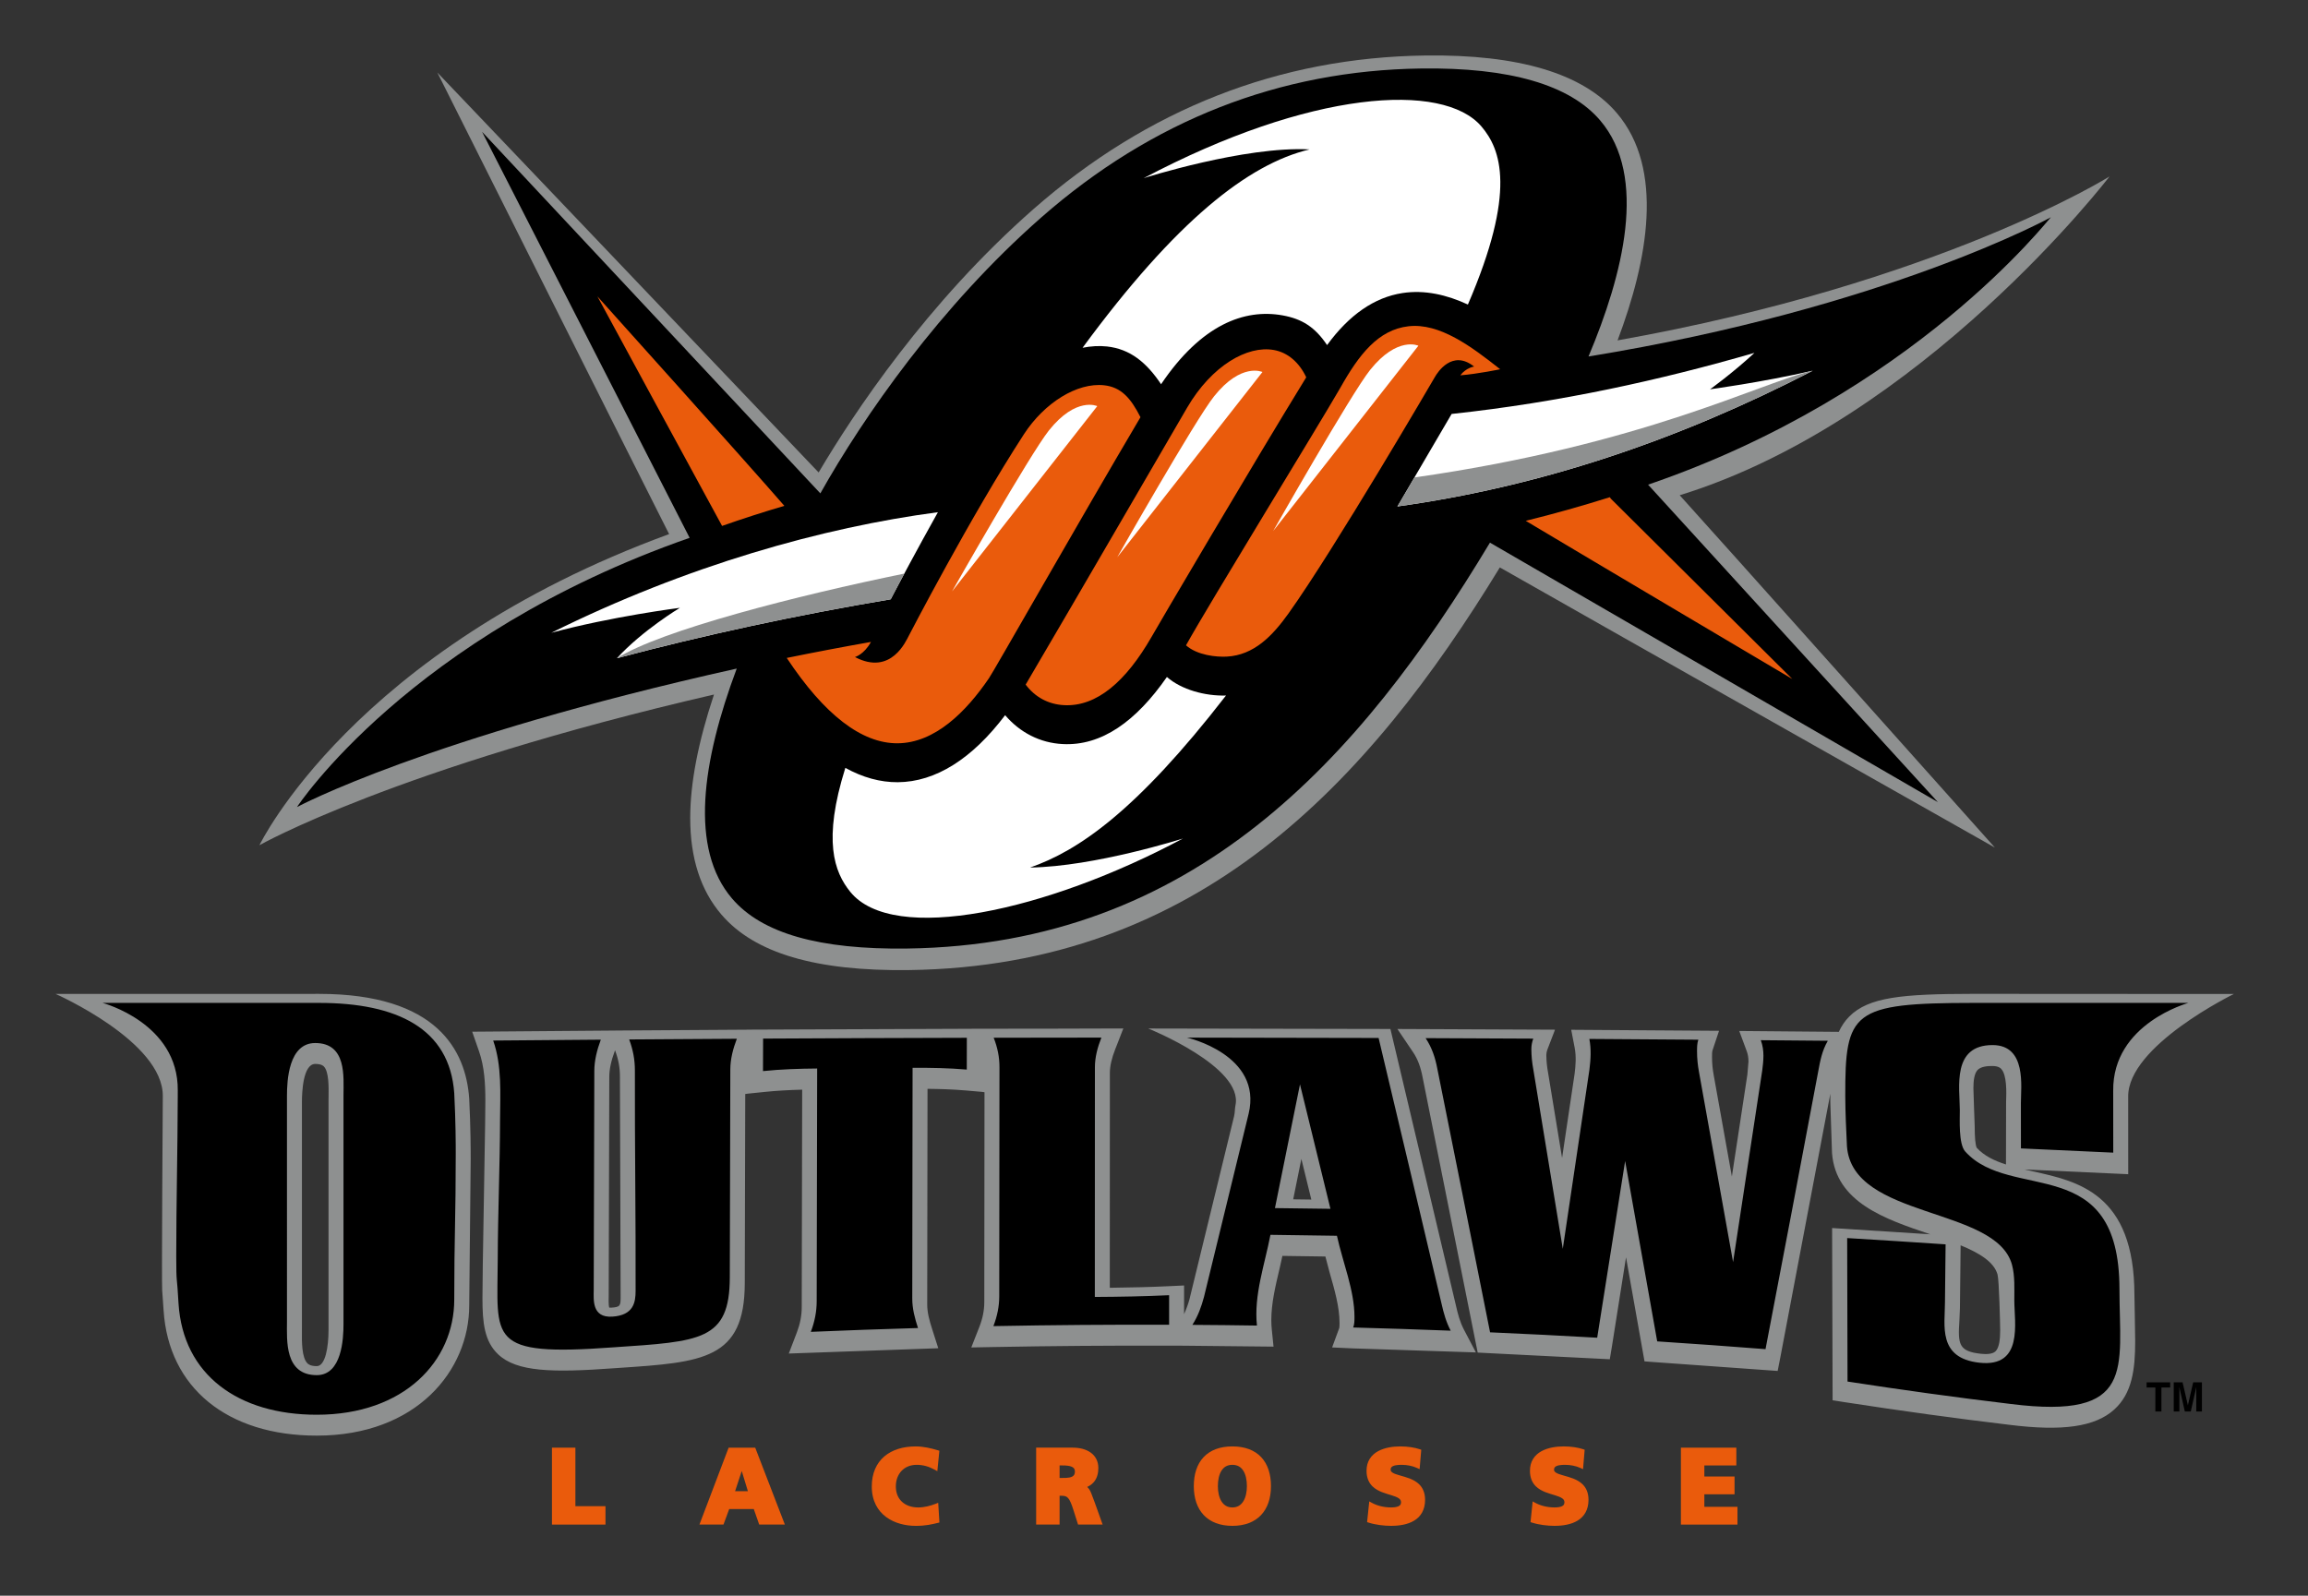 <?xml version="1.0" encoding="utf-8"?>
<!-- Generator: Adobe Illustrator 16.0.0, SVG Export Plug-In . SVG Version: 6.00 Build 0)  -->
<!DOCTYPE svg PUBLIC "-//W3C//DTD SVG 1.1//EN" "http://www.w3.org/Graphics/SVG/1.1/DTD/svg11.dtd">
<svg version="1.1" id="Layer_1" xmlns="http://www.w3.org/2000/svg" xmlns:xlink="http://www.w3.org/1999/xlink" x="0px" y="0px"
	 width="1024px" height="708.071px" viewBox="0 0 1024 708.071" enable-background="new 0 0 1024 708.071" xml:space="preserve">
<rect x="0" y="0" width="1024" height="708.071" fill="#333333" stroke="none"/>
<g id="Layer_2_1_">
	<g>
		<path fill="#8E9090" d="M935.944,78.301c0,0-75.309,47.246-218.271,72.737c13.404-35.58,20.939-76.066-0.423-100.98
			c-14.924-17.43-43.502-25.988-84.93-25.43c-64.738,0.857-123.176,23.755-173.682,68.058
			c-47.333,41.536-79.801,90.497-95.434,116.961C335.94,180.976,194.04,32.18,194.04,32.18s96.509,192.449,102.83,204.816
			c-140.166,51.309-181.765,138.057-181.765,138.057s60.218-34.193,201.672-66.871c-7.014,21.043-10.545,39.301-10.545,54.807
			c0,17.85,4.633,32.094,13.867,42.861c14.645,17.094,41.86,25.145,83.198,24.604c128.36-1.721,203.637-82.83,262.145-178.668
			c48.142,27.398,219.63,124.309,219.63,124.309s-127.747-143.104-139.83-156.338C853.134,186.481,935.944,78.301,935.944,78.301z"
			/>
		<path d="M909.944,96.398c0,0-72.833,40.218-205.166,61.784c15.238-36.124,26.503-79.877,5.128-104.809
			c-13.514-15.778-40.201-23.504-79.369-22.978c-62.789,0.833-119.485,23.059-168.521,66.069
			c-44.917,39.42-78.877,88.363-98.048,122.465L213.89,58.499l92.083,180.158C181.644,282.043,131.76,358.122,131.76,358.122
			s57.024-30.707,195.109-61.457c-15.464,41.391-21.029,79.938-2.042,102.078c13.212,15.422,38.604,22.666,77.644,22.154
			c126.995-1.705,200.87-84.02,258.579-180.105L859.776,355.93L731.212,215.061C849.334,174.636,908.692,97.342,909.944,96.398z"/>
		<path fill="#FFFFFF" d="M657.268,56.106c-16.994-19.934-75.94-16.128-149.855,22.948c0,0,44.821-14.284,73.62-12.754
			c-27.247,6.484-59.354,31.74-100.725,88.017c3.669-0.728,7.321-0.96,10.855-0.576c10.239,1.133,17.499,7.043,24.035,16.839v-0.175
			c17.771-26.278,36.813-33.52,53.858-30.463c8.636,1.558,14.367,5.183,19.74,13.184c9.776-13.401,21.001-21.188,33.452-23.091
			c9.874-1.506,19.664,0.76,29.021,5.099C672.982,84.814,665.915,66.241,657.268,56.106z M543.941,308.631
			c-9.316,0.27-19.748-2.59-26.216-8.229c-13.697,19.674-28.983,30.678-46.273,29.764c-10.034-0.516-18.905-5.109-25.503-12.811
			c-14.637,19.338-30.835,29.627-47.621,29.742c-7.804,0.051-15.568-2.111-23.272-6.365c-10.095,32.205-4.945,46.207,2.183,55.004
			c19.06,23.529,87.129,8.643,147.602-23.658c0,0-39.167,12.48-67.812,12.873C478.18,377.586,503.934,360.303,543.941,308.631z"/>
		<path fill="#FFFFFF" d="M758.705,172.743c0,0,9.854-7.05,19.703-16.165c-41.608,12.049-86.157,21.921-134.36,27.105
			c-3.336,5.689-23.004,39.284-23.004,39.284l-1.054,1.762c63.046-8.768,123.999-29.092,184.271-60.231
			C781.071,169.757,758.705,172.743,758.705,172.743z"/>
		<path fill="#FFFFFF" d="M244.604,280.788c26.743-7.23,57.055-11.076,57.055-11.076s-16.643,9.98-27.94,22.359
			c38.291-10.182,79.084-19.02,121.452-26.143c3.303-6.307,11.255-21.322,20.947-38.643
			C365.133,234.012,304.641,250.985,244.604,280.788z"/>
		<path fill="#EA5B0C" d="M265.042,131.501c0,0,66.583,74.059,82.955,92.96c-9.077,2.67-18.282,5.627-27.627,8.904
			C315.592,224.704,265.042,131.501,265.042,131.501z M510.819,282.774c1.815-3.314,44.486-75.902,68.725-115.351
			c-3.135-6.658-8.214-11.021-14.387-12.12c-11.662-2.091-27.459,6.788-38.452,25.572c-11.133,19.038-46.982,80.958-71.648,122.909
			c4.174,5.539,10.042,8.762,17.036,9.119C486.574,313.668,499.532,302.358,510.819,282.774z M714.251,220.624
			c-12.383,3.906-24.826,7.395-37.312,10.484c27.074,16.209,118.259,70.184,118.259,70.184l-80.525-80.018L714.251,220.624z
			 M489.854,170.957c-11.941-1.284-26.441,7.706-35.559,21.717c-23.654,36.435-51.133,89.521-51.133,89.521
			c-1.1,1.959-7.721,17.836-23.841,9.355c0,0,4.029-1.078,7.1-6.703c-12.617,2.229-25.083,4.598-37.363,7.102
			c16.7,25.205,33.229,37.973,49.2,37.869c16.634-0.107,30.539-14.193,40.515-28.869c1.77-2.412,40.362-70.391,67.223-115.824
			C501.672,176.577,497.376,171.779,489.854,170.957z M654.025,162.662c0,0-3.473,0.416-6.126,3.882
			c8.021-0.649,17.691-2.698,17.691-2.698c-12.741-10.08-26.894-20.672-40.729-19.065c-13.431,1.555-21.938,12.593-30.237,27.365
			c-9.742,16.932-57.771,95.06-68.426,114.206c5,4.426,13.474,5.256,18.085,5.01c12.087-0.65,20.294-9.221,27.393-19.154
			c20.488-28.709,63.892-103.096,64.999-105.01C637.788,165.283,644.318,154.935,654.025,162.662z"/>
		<path fill="#FFFFFF" d="M422.408,262.42c0,0,34.67-61.049,43.002-71.463c12.108-15.141,21.419-10.744,21.419-10.744
			L422.408,262.42z M560.112,165.073c0,0-9.315-4.398-21.425,10.741c-8.336,10.416-42.997,71.466-42.997,71.466L560.112,165.073z
			 M629.304,153.408c0,0-9.306-4.396-21.421,10.745c-8.331,10.412-42.997,71.462-42.997,71.462L629.304,153.408z"/>
		<path fill="#8E9090" d="M273.718,292.071c38.291-10.182,79.084-19.02,121.452-26.141c1.659-3.168,6.045-11.408,6.045-11.408
			C353.909,264.186,293.223,279.692,273.718,292.071z M627.543,211.866c-3.683,6.289-6.499,11.103-6.499,11.103l-1.054,1.762
			c63.046-8.769,123.999-29.092,184.271-60.231C781.071,169.757,729.705,197.286,627.543,211.866z"/>
		<polygon points="962.855,613.393 962.855,615.686 958.972,615.686 958.972,626.336 956.279,626.336 956.279,615.686 
			952.393,615.686 952.393,613.393 		"/>
		<path d="M973.055,613.393h3.879v12.941h-2.507v-8.758c0-0.25,0-0.604,0.006-1.053c0.009-0.457,0.016-0.812,0.016-1.047
			l-2.459,10.855h-2.636l-2.438-10.855c0,0.234,0,0.59,0.011,1.047c0.009,0.449,0.011,0.803,0.011,1.053v8.758h-2.502v-12.941h3.918
			l2.356,10.18L973.055,613.393z"/>
		<path fill="#8E9090" d="M820.469,451.069c-1.975,1.982-3.472,4.25-4.639,6.801c-2.332-0.02-44.168-0.387-44.168-0.387l3.34,9.025
			c0.499,1.346,0.748,2.875,0.748,4.555l-0.492,5.807c0.011-0.062-3.505,23.064-6.873,45.188c-3.998-22.297-8.021-44.77-8.021-44.77
			c-0.523-2.77-0.782-5.471-0.782-8.098v-0.092c0-1.305,0-2.354,0.221-3.021l2.889-8.674l-65.585-0.451l1.529,7.947
			c0.764,3.936,0.416,8.045-0.021,11.543c0.007-0.068-2.726,18.307-5.562,37.389c-3.094-18.805-6.195-37.721-6.195-37.721
			c-0.521-2.77-0.773-5.395-0.791-7.953v-0.021c0-0.727,0.158-1.594,0.407-2.25l3.45-8.975l-69.929-0.312l7.016,10.398
			c1.97,2.924,3.291,6.439,4.168,11.062l24.437,122.123l5.21,0.271l53.398,2.695l0.979-5.885c0,0,3.11-19.686,6.222-39.367
			c3.646,20.531,8.203,46.191,8.203,46.191l5.211,0.389l53.864,3.857l1.14-5.787c0,0,20.114-106.043,22.231-117.225
			c0,0.732-0.011,1.426-0.011,2.182c0,0.512,0,1.66,0,1.66v-0.088l0.755,22.555c1.659,21.938,23.691,29.357,43.136,35.912
			l0.475,0.158c-10.066-0.645-43.57-2.779-43.57-2.779l0.222,76.439l5.613,0.873c25.116,3.865,48.858,7.137,72.604,9.977
			c23.827,3.002,38.246,0.924,46.729-6.748c7.968-7.203,9.296-17.854,9.296-30.352c0-3.025-0.337-20.457-0.337-20.457
			c-0.027-45.023-25.023-50.498-45.104-54.883c-1.231-0.273-2.416-0.562-3.623-0.84c3.46,0.158,45.976,2.105,45.976,2.105
			l-0.019-34.354c-0.271-22.637,46.877-45.611,46.877-45.611l-115.561-0.066C843.748,441.04,829.073,442.444,820.469,451.069z
			 M875.549,482.883c0-3.383,0.396-6.549,1.863-8.105c1.418-1.5,4.342-1.787,6.552-1.76c2.724,0.025,3.568,0.914,3.888,1.254
			c2.618,2.73,2.35,10.477,2.203,14.633c0,0-0.057,25.953-0.057,27.812c-5.102-1.633-9.654-3.797-12.984-7.418
			c-0.589-1.264-0.893-4.48-0.893-9.67C876.121,498.895,875.549,485.079,875.549,482.883z M869.852,554.858
			c0,0,0.015-1.227,0.021-2.275c8.218,3.377,14.842,7.361,16.388,12.98c0.714,2.646,1.164,22.707,1.164,24.682
			c0,3.908-0.396,7.803-2.094,9.402c-1.386,1.305-4.253,1.305-6.422,1.072c-9.999-1.047-10.264-4.373-9.579-14.711l0.239-5.516
			L869.852,554.858z M24.67,441.04c0,0,47.817,21.088,47.562,45.412c0,0.068-0.562,83.033-0.28,86.035l0.63,8.957
			c2.191,34.316,28.23,55.59,67.957,55.59c44.406,0,67.638-29.039,67.638-57.723l0.66-64.711c0-3.852,0-14.07-0.669-27.223
			c-1.506-21.223-14.283-46.361-66.616-46.361L24.67,441.04z M136.384,604.94c-2.54-2.564-2.473-9.723-2.434-13.992l0.012-1.777
			V488.87c0-3.93,0.426-16.764,5.898-16.764c2.724,0,3.546,0.838,3.821,1.109c2.257,2.293,2.16,9.096,2.103,13.158l-0.022,2.271
			v101.553c0,7.379-1.369,16.002-5.223,16.002C137.637,606.202,136.692,605.245,136.384,604.94z M270.03,577.401
			c0-0.477,0.009-0.9,0.016-1.229l0.016-1.1l0.259-97.162c0-3.363,0.807-7.156,2.467-11.619l0.093-0.246l0.05,0.145
			c1.44,3.877,2.112,7.484,2.112,11.338l0.16,48.322l0.158,49.645c-0.005,3.854-0.121,4.498-4.112,4.754
			c-0.612,0.033-0.759,0-0.949-0.035C270.102,579.559,270.03,578.438,270.03,577.401z M498.382,456.362l-30.666,0.088
			c-13.224,0.01-29.505,0.035-32.109,0.035v-0.004l-4.486,0.014v0.006c-0.958,0.004-99.183,0.385-99.183,0.385v0.016
			c-2.521,0.014-54.517,0.354-55.785,0.361v-0.002l-6.514,0.057c-1.365,0.008-60.139,0.48-60.139,0.48l3.049,8.748
			c2.382,6.842,2.789,14.363,2.789,21.859c0,1.969-0.028,3.941-0.054,5.893l-0.056,5.111l-1.026,61.783l-0.084,8.184
			c-0.036,2.342-0.069,4.568-0.069,6.693c0,10.943,0.882,19.148,6.967,24.895c8.258,7.793,23.884,8.184,51.682,6.152l2.019-0.139
			c37.048-2.492,55.647-3.744,55.716-37.514l0.208-84.021l1.221-0.162l7.346-0.758c5.021-0.52,10.343-0.836,16.696-1.006
			c-0.021,11.816-0.195,96.594-0.195,96.594c-0.005,3.656-0.735,7.398-2.166,11.146l-3.577,9.354l66.319-2.355l-2.672-8.373
			c-1.333-4.111-2.228-7.566-2.228-11.061c0-0.014,0.123-86.447,0.135-95.666c5.193,0.055,10.908,0.193,16.846,0.707l7.203,0.623
			l1.229,0.16c-0.024,24.395-0.09,93.223-0.09,93.223c-0.01,3.551-0.734,7.188-2.144,10.793l-3.625,9.248l9.931-0.189
			c25.586-0.48,51.768-0.688,77.82-0.611l6.653,0.021c1.539,0.021,39.695,0.412,39.695,0.412l-0.756-7.414
			c-0.155-1.457-0.229-2.916-0.229-4.385c0-7.447,1.821-15.09,3.729-23.107c0,0,0.597-2.674,1.188-5.354
			c5.692,0.09,13.691,0.191,19.075,0.271c0.897,3.4,1.833,6.951,1.833,6.951c2.279,7.949,4.428,15.445,4.438,22.443
			c0,0.775,0,1.961-0.114,2.324l-3.177,8.631l9.177,0.422l54.617,1.791l-5.312-10.119c-1.76-3.326-2.75-7.17-3.416-10.15
			l-29.198-123.26l-5.229-0.004l-102.204-0.197c0,0,42.361,17.031,38.675,34.148c-0.317,1.477-0.201,3.109-0.603,4.773
			l-19.809,81.287c-0.544,1.988-1.359,4.254-2.38,6.547c0-2.84,0-12.732,0-12.732l-6.951,0.326
			c-7.755,0.373-16.198,0.588-26.002,0.703c0.008-11.707,0.031-95.273,0.031-95.273c0-3.07,0.79-6.559,2.411-10.678
			c0,0,0.612-1.539,1.042-2.633L498.382,456.362z M577.386,514.235c0.957,3.908,3.45,14.105,4.414,18.049
			c-3.649-0.051-4.511-0.055-8.041-0.105C574.649,527.778,575.578,523.174,577.386,514.235z"/>
		<path d="M141.552,445.02c-3.354,0-96.024,0.01-96.024,0.01s33.659,8.914,33.343,38.852c0,1.537-0.007,2.541-0.007,2.709
			c-0.053,23.646-0.668,47.289-0.668,70.934c0,12.969,0.334,7.947,1.017,20.93c2.016,31.561,26.423,49.312,61.328,49.312
			c38.917,0,60.998-23.92,60.998-51.098c0-27.488,0.662-36.971,0.662-64.703c0-3.895,0-13.908-0.662-26.895
			C199.49,456.321,176.118,445.02,141.552,445.02z M152.4,486.006v101.559c0,6.365-0.684,22.633-11.861,22.633
			c-14.387,0-13.22-15.531-13.22-23.67V486.229c0-6.623,0.679-23.402,12.542-23.402C153.897,462.827,152.4,477.86,152.4,486.006z
			 M281.683,475.008c-0.075,32.576,0.411,65.309,0.318,97.865c-0.007,4.982-0.885,10.76-10.331,11.363
			c-9.158,0.578-8.269-7.58-8.249-11.832c0.076-32.381,0.172-64.766,0.262-97.146c0-4.639,1.161-9.291,2.884-13.92
			c-15.902,0.111-31.837,0.242-47.749,0.385c3.969,11.408,3.093,23.631,3.047,35.07c-0.053,20.51-0.975,41.264-1.027,61.777
			c-0.08,35.801-5.261,43.434,51.377,39.279c38.624-2.609,51.521-2.951,51.578-31.041c0.076-30.771,0.147-61.539,0.232-92.295
			c0.016-4.521,1.162-9.072,2.896-13.58c-15.933,0.09-31.85,0.188-47.767,0.305C280.858,465.825,281.695,470.221,281.683,475.008z
			 M338.523,475.278c8.02-0.828,16.021-1.076,24.032-1.146c-0.062,34.443-0.137,68.906-0.211,103.357
			c-0.008,4.463-0.871,8.959-2.603,13.494c15.844-0.674,31.691-1.23,47.55-1.695c-1.419-4.369-2.559-8.578-2.546-13.164
			c0.062-34.1,0.09-68.197,0.143-102.297c8.027-0.049,16.03,0.09,24.049,0.783c0-4.699,0.012-9.396,0.021-14.104
			c-30.137,0.074-60.269,0.195-90.389,0.355C338.556,465.661,338.537,470.473,338.523,475.278z M611.648,460.583
			c-28.344-0.088-56.68-0.148-85.021-0.162c0-0.016,33.664,7.602,27.354,33.801c-6.602,27.139-13.195,54.23-19.812,81.312
			c-1.136,4.186-2.577,8.359-5.141,12.354c9.548,0.059,19.103,0.152,28.648,0.305c-1.435-13.529,3.423-26.963,5.986-40.262
			c9.839,0.111,19.671,0.25,29.503,0.42c2.584,11.781,7.768,24.188,7.781,35.945c0,1.652,0,3.303-0.568,4.756
			c14.418,0.391,28.854,0.855,43.256,1.416c-2.006-3.791-3.146-7.898-4.023-11.814C630.271,539.006,620.95,499.678,611.648,460.583z
			 M565.662,536.075c3.701-18.277,7.407-36.586,11.105-54.918c4.512,18.369,9.006,36.779,13.516,55.236
			C582.088,536.268,573.873,536.157,565.662,536.075z M896.637,509.586c13.657,0.588,27.32,1.219,40.959,1.877
			c-0.01-9.139-0.022-18.27-0.022-27.406c-0.354-29.895,33.301-38.967,33.312-39.025c0,0-92.396-0.01-95.354-0.01
			c-53.876,0.039-56.918,3.812-56.832,41.393c0.031,7.338,0.393,14.918,0.749,22.266c2.456,32.371,66.083,26.576,73.21,52.486
			c1.369,5.064,1.027,10.738,1.043,15.938c0.023,9.902,4.107,29.766-15.501,27.576c-18.617-2.07-15.249-16.574-15.271-26.809
			c0.099-8.562,0.194-17.139,0.281-25.713c-14.555-0.992-29.094-1.906-43.669-2.785c0.057,21.23,0.117,42.445,0.158,63.668
			c24.05,3.707,48.064,7.039,72.386,9.949c55.742,7.02,48.273-15.582,48.26-50.961c-0.034-61.285-48.058-38.436-68.413-61.053
			c-3.051-3.303-2.389-14.484-2.412-18.387c-0.021-10.037-3.631-28.852,14.521-28.852c15.239,0,12.56,18.541,12.581,25.73
			C896.618,496.172,896.618,502.872,896.637,509.586z M485.784,473.522c0-4.359,1.146-8.734,2.874-13.104
			c-15.928,0.002-31.854,0.027-47.784,0.062c1.722,4.379,2.578,8.576,2.567,13.148c-0.034,33.869-0.059,67.736-0.097,101.604
			c-0.01,4.383-0.87,8.789-2.602,13.209c25.991-0.492,51.975-0.693,77.964-0.609c0-4.365,0-8.725,0-13.107
			c-10.896,0.52-21.786,0.713-32.957,0.773C485.754,541.508,485.768,507.518,485.784,473.522z M782.388,468.422
			c0,2.359-0.267,4.504-0.54,6.658c-4.303,28.508-8.619,56.824-12.926,84.961c-5.034-28.275-10.062-56.342-15.095-84.215
			c-0.589-3.102-0.895-6.191-0.895-9.275c0-1.73-0.008-3.471,0.567-5.203c-16.109-0.119-32.219-0.234-48.342-0.336
			c0.873,4.559,0.607,9.08,0.034,13.617c-3.934,26.625-7.867,53.125-11.82,79.518c-4.365-26.648-8.714-53.172-13.074-79.592
			c-0.562-3.008-0.858-6.008-0.874-9.002c-0.01-1.494,0.277-3.188,0.852-4.68c-15.912-0.08-31.844-0.156-47.763-0.219
			c2.869,4.266,4.309,8.896,5.188,13.531c7.787,38.754,15.597,77.725,23.412,117.008c15.843,0.689,31.688,1.484,47.526,2.395
			c4.135-26.018,8.265-52.158,12.396-78.426c4.742,26.521,9.488,53.205,14.229,80.049c16.025,1.045,32.031,2.195,48.056,3.449
			c7.792-40.627,15.604-81.746,23.41-123.387c0.838-4.551,1.676-9.094,4.242-13.449c-9.915-0.09-19.835-0.178-29.74-0.258
			C782.097,463.926,782.388,466.274,782.388,468.422z"/>
		<polygon fill="#EA5B0C" points="245.772,643.264 254.4,643.264 254.4,669.229 267.751,669.229 267.751,675.62 245.772,675.62 		
			"/>
		<polygon fill="#EA5B0C" points="245.772,643.264 245.772,644.151 253.514,644.151 253.514,670.116 266.864,670.116 
			266.864,674.733 246.659,674.733 246.659,643.264 245.772,643.264 245.772,644.151 245.772,643.264 244.886,643.264 
			244.886,676.508 268.638,676.508 268.638,668.342 255.288,668.342 255.288,642.377 244.886,642.377 244.886,643.264 		"/>
		<path fill="#EA5B0C" d="M323.89,643.264h10.57l12.472,32.355h-9.46l-2.411-6.9h-12.146l-2.548,6.9h-8.765L323.89,643.264z
			 M329.171,649.938h-0.09l-4.171,12.654h8.111L329.171,649.938z"/>
		<path fill="#EA5B0C" d="M323.89,643.264v0.889h9.961l11.788,30.582h-7.538l-2.409-6.9h-13.396l-2.548,6.9h-6.859l11.833-31.158
			L323.89,643.264v0.889V643.264l-0.829-0.318l-12.743,33.562h10.667l2.548-6.9h10.896l2.414,6.9h11.38l-13.154-34.131h-11.79
			l-0.22,0.566L323.89,643.264z M329.171,649.938v-0.889h-0.09h-0.641l-4.758,14.432h10.535l-4.391-14.432h-0.657L329.171,649.938
			l-0.85,0.26l3.502,11.51h-5.688l3.786-11.49l-0.842-0.277v0.887h0.09L329.171,649.938l-0.85,0.26L329.171,649.938z"/>
		<path fill="#EA5B0C" d="M415.868,674.885c-2.46,0.605-5.197,1.297-9.604,1.297c-8.623,0-18.592-4.357-18.592-16.598
			c0-11.271,7.884-16.877,18.546-16.877c3.292,0,6.495,0.744,9.6,1.664l-0.694,7.002c-2.784-1.527-5.469-2.27-8.437-2.27
			c-6.121,0-10.112,4.447-10.112,10.479c0,6.354,4.498,10.203,10.803,10.203c2.833,0,5.705-0.75,8.071-1.678L415.868,674.885z"/>
		<path fill="#EA5B0C" d="M415.868,674.885l-0.211-0.859c-2.465,0.602-5.076,1.268-9.392,1.27
			c-4.166,0.004-8.642-1.061-12.004-3.537c-3.357-2.48-5.685-6.293-5.699-12.174c0.008-5.432,1.869-9.348,4.963-11.988
			c3.095-2.635,7.515-4,12.694-4c3.157-0.004,6.277,0.717,9.346,1.631l0.253-0.854l-0.886-0.086l-0.691,7l0.882,0.086l0.426-0.779
			c-2.884-1.582-5.746-2.375-8.861-2.375c-3.274-0.004-6.063,1.205-7.994,3.256c-1.938,2.049-3.008,4.902-3.006,8.109
			c-0.005,3.385,1.22,6.209,3.324,8.139c2.105,1.932,5.038,2.951,8.367,2.951c2.988-0.002,5.952-0.783,8.396-1.738l-0.324-0.822
			l-0.886,0.055l0.419,6.777L415.868,674.885l-0.211-0.859L415.868,674.885l0.884-0.055l-0.493-7.992l-1.135,0.445
			c-2.29,0.902-5.07,1.619-7.747,1.617c-2.976,0-5.444-0.906-7.167-2.484c-1.718-1.588-2.745-3.863-2.75-6.832
			c0.001-2.824,0.929-5.207,2.519-6.891c1.595-1.686,3.858-2.695,6.706-2.701c2.819,0.006,5.327,0.691,8.012,2.16l1.177,0.645
			l0.898-9.064l-0.701-0.207c-3.139-0.936-6.424-1.703-9.852-1.703c-5.479,0-10.335,1.438-13.846,4.422
			c-3.516,2.982-5.595,7.504-5.586,13.342c-0.016,6.359,2.643,10.848,6.425,13.604c3.778,2.766,8.597,3.877,13.054,3.881
			c4.495,0.002,7.358-0.717,9.812-1.32l0.72-0.176l-0.046-0.742L415.868,674.885z"/>
		<path fill="#EA5B0C" d="M460.6,643.264h15.392c5.75,0,10.432,2.6,10.432,8.16c0,4.312-2.041,7.188-6.215,8.16v0.092
			c2.785,0.736,2.971,3.199,4.596,7.141l3.149,8.805h-8.992l-1.854-5.832c-1.762-5.568-2.875-6.961-6.075-6.961h-1.811v12.793H460.6
			V643.264z M469.221,656.706h2.272c2.785,0,6.306-0.09,6.306-3.756c0-3.012-3.015-3.568-6.306-3.568h-2.272V656.706z"/>
		<path fill="#EA5B0C" d="M460.6,643.264v0.889h15.392c2.744-0.004,5.178,0.627,6.856,1.828c1.677,1.213,2.67,2.918,2.688,5.443
			c-0.001,2.021-0.476,3.607-1.365,4.801c-0.894,1.188-2.229,2.039-4.164,2.496l-0.686,0.158v0.797v0.686l0.657,0.174
			c1.142,0.326,1.602,0.824,2.166,1.904c0.543,1.078,1.011,2.693,1.84,4.715l0.818-0.338l-0.835,0.297l2.727,7.621h-7.084
			l-1.658-5.219c-0.896-2.811-1.612-4.633-2.671-5.875c-1.063-1.27-2.546-1.727-4.249-1.699h-1.811h-0.887v12.793h-6.847v-31.471
			H460.6v0.889V643.264h-0.887v33.244h10.396v-12.795h0.922c1.497,0.023,2.172,0.27,2.903,1.084c0.74,0.844,1.46,2.502,2.325,5.256
			l2.053,6.455h10.898l-3.581-10.014l-0.008-0.02c-0.795-1.922-1.235-3.506-1.888-4.826c-0.628-1.316-1.654-2.422-3.302-2.832
			l-0.227,0.857h0.887v-0.092h-0.887l0.201,0.863c2.242-0.521,4.012-1.596,5.183-3.16c1.173-1.566,1.723-3.572,1.718-5.863
			c0.018-3.035-1.327-5.41-3.431-6.889c-2.1-1.49-4.881-2.158-7.887-2.158h-16.277v0.887L460.6,643.264L460.6,643.264z
			 M469.221,656.706v0.887h2.272c1.407-0.006,3.062,0,4.521-0.562c0.728-0.283,1.419-0.738,1.912-1.436
			c0.498-0.691,0.765-1.594,0.759-2.646c0.006-0.9-0.231-1.703-0.685-2.338c-0.677-0.959-1.727-1.469-2.849-1.752
			c-1.13-0.287-2.389-0.361-3.659-0.363h-2.272h-0.887v9.096h0.887L469.221,656.706h0.888v-6.438h1.386
			c1.594-0.006,3.082,0.15,4.025,0.58c0.479,0.207,0.812,0.471,1.031,0.783c0.218,0.312,0.357,0.707,0.36,1.316
			c-0.003,0.775-0.178,1.26-0.431,1.617c-0.368,0.521-1.026,0.857-1.946,1.051c-0.907,0.186-2.005,0.203-3.042,0.199h-2.272
			L469.221,656.706h0.888H469.221z"/>
		<path fill="#EA5B0C" d="M546.775,642.708c10.67,0,16.229,6.35,16.229,16.738c0,10.293-5.657,16.734-16.229,16.734
			c-10.567,0-16.229-6.441-16.229-16.734C530.548,649.057,536.111,642.708,546.775,642.708z M546.775,669.788
			c5.238,0,7.33-5.01,7.33-10.342c0-5.609-2.092-10.342-7.33-10.342s-7.324,4.73-7.324,10.342
			C539.451,664.778,541.537,669.788,546.775,669.788z"/>
		<path fill="#EA5B0C" d="M546.775,642.708v0.887c5.168,0.006,8.942,1.521,11.474,4.193c2.525,2.68,3.866,6.613,3.869,11.658
			c-0.003,4.99-1.368,8.928-3.911,11.619c-2.542,2.688-6.318,4.223-11.432,4.229c-5.114-0.008-8.893-1.543-11.436-4.229
			c-2.539-2.691-3.902-6.629-3.907-11.619c0.005-5.041,1.349-8.979,3.873-11.658c2.528-2.674,6.308-4.188,11.47-4.193V642.708
			v-0.887c-5.503-0.006-9.842,1.652-12.756,4.752c-2.923,3.092-4.359,7.525-4.359,12.873c0,5.301,1.463,9.732,4.394,12.836
			c2.929,3.104,7.267,4.795,12.724,4.787c5.459,0.008,9.797-1.684,12.725-4.787c2.927-3.104,4.396-7.535,4.393-12.836
			c0.005-5.348-1.438-9.781-4.354-12.873c-2.92-3.1-7.261-4.758-12.762-4.752v0.887H546.775z M546.775,669.788v0.887
			c2.916,0.021,5.104-1.467,6.388-3.598c1.295-2.123,1.825-4.854,1.829-7.631c-0.004-2.914-0.53-5.645-1.836-7.742
			c-1.289-2.104-3.485-3.508-6.381-3.486c-2.896-0.02-5.092,1.385-6.375,3.486c-1.308,2.1-1.829,4.828-1.836,7.742
			c0.007,2.777,0.531,5.508,1.827,7.631c1.281,2.131,3.47,3.619,6.384,3.598V669.788v-0.887c-2.322-0.021-3.797-1.039-4.871-2.748
			c-1.056-1.711-1.566-4.154-1.566-6.707c0-2.695,0.519-5.131,1.566-6.801c1.062-1.666,2.526-2.635,4.871-2.652
			c2.349,0.02,3.811,0.986,4.877,2.652c1.054,1.67,1.567,4.104,1.564,6.801c0.003,2.553-0.513,4.996-1.568,6.707
			c-1.073,1.709-2.547,2.727-4.873,2.748V669.788L546.775,669.788z"/>
		<path fill="#EA5B0C" d="M608.247,667.645c2.224,1.213,5.335,2.143,8.903,2.143c2.735,0,5.338-0.559,5.338-3.16
			c0-6.021-15.307-2.225-15.307-14c0-7.791,7.604-9.92,14.099-9.92c3.108,0,6.163,0.467,8.349,1.207l-0.562,6.672
			c-2.23-1.014-4.732-1.48-7.187-1.48c-2.183,0-5.792,0.184-5.792,3.014c0,5.234,15.291,1.719,15.291,13.396
			c0,8.395-7.047,10.666-14.229,10.666c-3.008,0-6.771-0.457-9.646-1.387L608.247,667.645z"/>
		<path fill="#EA5B0C" d="M608.247,667.645l-0.423,0.779c2.361,1.285,5.602,2.248,9.326,2.248c1.431-0.008,2.859-0.129,4.072-0.688
			c1.212-0.523,2.188-1.744,2.151-3.357c0.007-0.941-0.322-1.787-0.87-2.418c-0.956-1.113-2.376-1.666-3.922-2.188
			c-2.328-0.754-5.029-1.387-7.062-2.686c-2.017-1.314-3.42-3.104-3.449-6.711c0.022-3.592,1.658-5.686,4.156-7.104
			c2.506-1.398,5.898-1.936,9.054-1.93c3.021-0.002,6.007,0.459,8.063,1.158l0.283-0.838l-0.883-0.076l-0.565,6.672l0.889,0.076
			l0.366-0.811c-2.361-1.074-4.987-1.561-7.553-1.561c-1.119,0.008-2.637,0.035-3.998,0.492c-0.683,0.236-1.344,0.582-1.854,1.15
			c-0.519,0.564-0.832,1.361-0.825,2.258c-0.01,0.873,0.354,1.666,0.908,2.217c0.977,0.98,2.369,1.436,3.906,1.902
			c2.309,0.68,5.004,1.301,7.028,2.596c2.014,1.312,3.419,3.111,3.447,6.684c-0.021,3.949-1.573,6.223-3.994,7.723
			c-2.436,1.488-5.852,2.061-9.351,2.059c-2.917,0.002-6.628-0.453-9.375-1.346l-0.271,0.846l0.88,0.09l0.741-7.146L608.247,667.645
			l-0.423,0.779L608.247,667.645l-0.881-0.092l-0.816,7.865l0.684,0.221c3.011,0.969,6.82,1.426,9.919,1.43
			c3.683-0.004,7.386-0.568,10.271-2.314c2.899-1.73,4.874-4.795,4.847-9.238c0.015-3.109-1.054-5.375-2.655-6.92
			c-2.401-2.312-5.776-3.102-8.439-3.873c-1.334-0.373-2.491-0.746-3.215-1.184c-0.731-0.473-0.96-0.797-0.979-1.422
			c0.008-0.521,0.143-0.809,0.369-1.074c0.342-0.391,1.043-0.699,1.909-0.857c0.858-0.164,1.829-0.191,2.626-0.191
			c2.338,0,4.727,0.449,6.818,1.396l1.143,0.523l0.729-8.615l-0.658-0.227c-2.314-0.779-5.432-1.252-8.633-1.252
			c-3.34,0.006-6.991,0.535-9.915,2.146c-2.925,1.594-5.094,4.459-5.069,8.658c-0.01,3.133,1.059,5.4,2.661,6.945
			c2.404,2.312,5.775,3.096,8.426,3.93c1.326,0.408,2.472,0.83,3.19,1.332c0.717,0.529,1.008,0.965,1.028,1.793
			c-0.038,0.986-0.363,1.348-1.135,1.752c-0.773,0.371-2.009,0.523-3.316,0.521c-3.412,0-6.391-0.896-8.481-2.033l-1.167-0.641
			l-0.136,1.328L608.247,667.645z"/>
		<path fill="#EA5B0C" d="M680.75,667.645c2.224,1.213,5.334,2.143,8.906,2.143c2.741,0,5.332-0.559,5.332-3.16
			c0-6.021-15.304-2.225-15.304-14c0-7.791,7.604-9.92,14.099-9.92c3.108,0,6.166,0.467,8.349,1.207l-0.562,6.672
			c-2.227-1.014-4.732-1.48-7.184-1.48c-2.187,0-5.796,0.184-5.796,3.014c0,5.234,15.296,1.719,15.296,13.396
			c0,8.395-7.051,10.666-14.23,10.666c-3.013,0-6.771-0.457-9.648-1.387L680.75,667.645z"/>
		<path fill="#EA5B0C" d="M680.75,667.645l-0.423,0.779c2.362,1.285,5.604,2.248,9.329,2.248c1.432-0.008,2.86-0.129,4.068-0.688
			c1.215-0.523,2.188-1.744,2.148-3.357c0.008-0.941-0.318-1.787-0.866-2.418c-0.956-1.113-2.376-1.666-3.921-2.188
			c-2.328-0.754-5.034-1.387-7.062-2.686c-2.018-1.314-3.421-3.104-3.45-6.711c0.022-3.592,1.659-5.686,4.155-7.104
			c2.507-1.398,5.903-1.936,9.055-1.93c3.021-0.002,6.01,0.459,8.062,1.158l0.284-0.838l-0.884-0.076l-0.562,6.672l0.886,0.076
			l0.366-0.811c-2.357-1.074-4.984-1.561-7.55-1.561c-1.119,0.008-2.64,0.035-4.001,0.492c-0.683,0.236-1.345,0.582-1.855,1.15
			c-0.521,0.564-0.831,1.361-0.824,2.258c-0.014,0.873,0.354,1.666,0.908,2.217c0.977,0.98,2.363,1.436,3.902,1.902
			c2.312,0.68,5.008,1.301,7.036,2.596c2.015,1.312,3.416,3.111,3.447,6.684c-0.024,3.949-1.576,6.223-3.995,7.723
			c-2.432,1.488-5.848,2.061-9.351,2.059c-2.92,0.002-6.627-0.453-9.374-1.346l-0.274,0.846l0.884,0.09l0.738-7.146L680.75,667.645
			l-0.423,0.779L680.75,667.645l-0.881-0.092l-0.817,7.865l0.688,0.221c3.007,0.969,6.815,1.426,9.918,1.43
			c3.683-0.004,7.383-0.568,10.271-2.314c2.896-1.73,4.871-4.795,4.849-9.238c0.011-3.109-1.059-5.375-2.658-6.92
			c-2.403-2.312-5.781-3.102-8.445-3.873c-1.331-0.373-2.486-0.746-3.215-1.184c-0.73-0.473-0.96-0.797-0.979-1.422
			c0.009-0.521,0.14-0.809,0.37-1.074c0.337-0.391,1.043-0.699,1.909-0.857c0.859-0.164,1.828-0.191,2.629-0.191
			c2.339,0,4.729,0.449,6.814,1.396l1.144,0.527l0.729-8.619l-0.658-0.227c-2.312-0.783-5.433-1.252-8.633-1.252
			c-3.341,0.006-6.991,0.535-9.916,2.146c-2.924,1.594-5.092,4.459-5.067,8.658c-0.011,3.133,1.058,5.4,2.66,6.945
			c2.404,2.312,5.775,3.096,8.425,3.93c1.327,0.408,2.471,0.83,3.188,1.332c0.717,0.529,1.008,0.965,1.026,1.793
			c-0.033,0.986-0.357,1.348-1.128,1.752c-0.771,0.371-2.01,0.523-3.314,0.521c-3.412,0-6.394-0.896-8.483-2.033l-1.168-0.641
			l-0.136,1.328L680.75,667.645z"/>
		<polygon fill="#EA5B0C" points="746.663,643.264 769.48,643.264 769.48,649.381 755.29,649.381 755.29,656.061 768.686,656.061 
			768.686,662.18 755.29,662.18 755.29,669.51 769.985,669.51 769.985,675.62 746.663,675.62 		"/>
		<polygon fill="#EA5B0C" points="746.663,643.264 746.663,644.151 768.593,644.151 768.593,648.495 754.402,648.495 
			754.402,656.948 767.799,656.948 767.799,661.293 754.402,661.293 754.402,670.397 769.099,670.397 769.099,674.733 
			747.55,674.733 747.55,643.264 746.663,643.264 746.663,644.151 746.663,643.264 745.776,643.264 745.776,676.508 
			770.872,676.508 770.872,668.624 756.177,668.624 756.177,663.067 769.573,663.067 769.573,655.174 756.177,655.174 
			756.177,650.268 770.367,650.268 770.367,642.377 745.776,642.377 745.776,643.264 		"/>
	</g>
</g>
<g id="Guides">
</g>
</svg>
